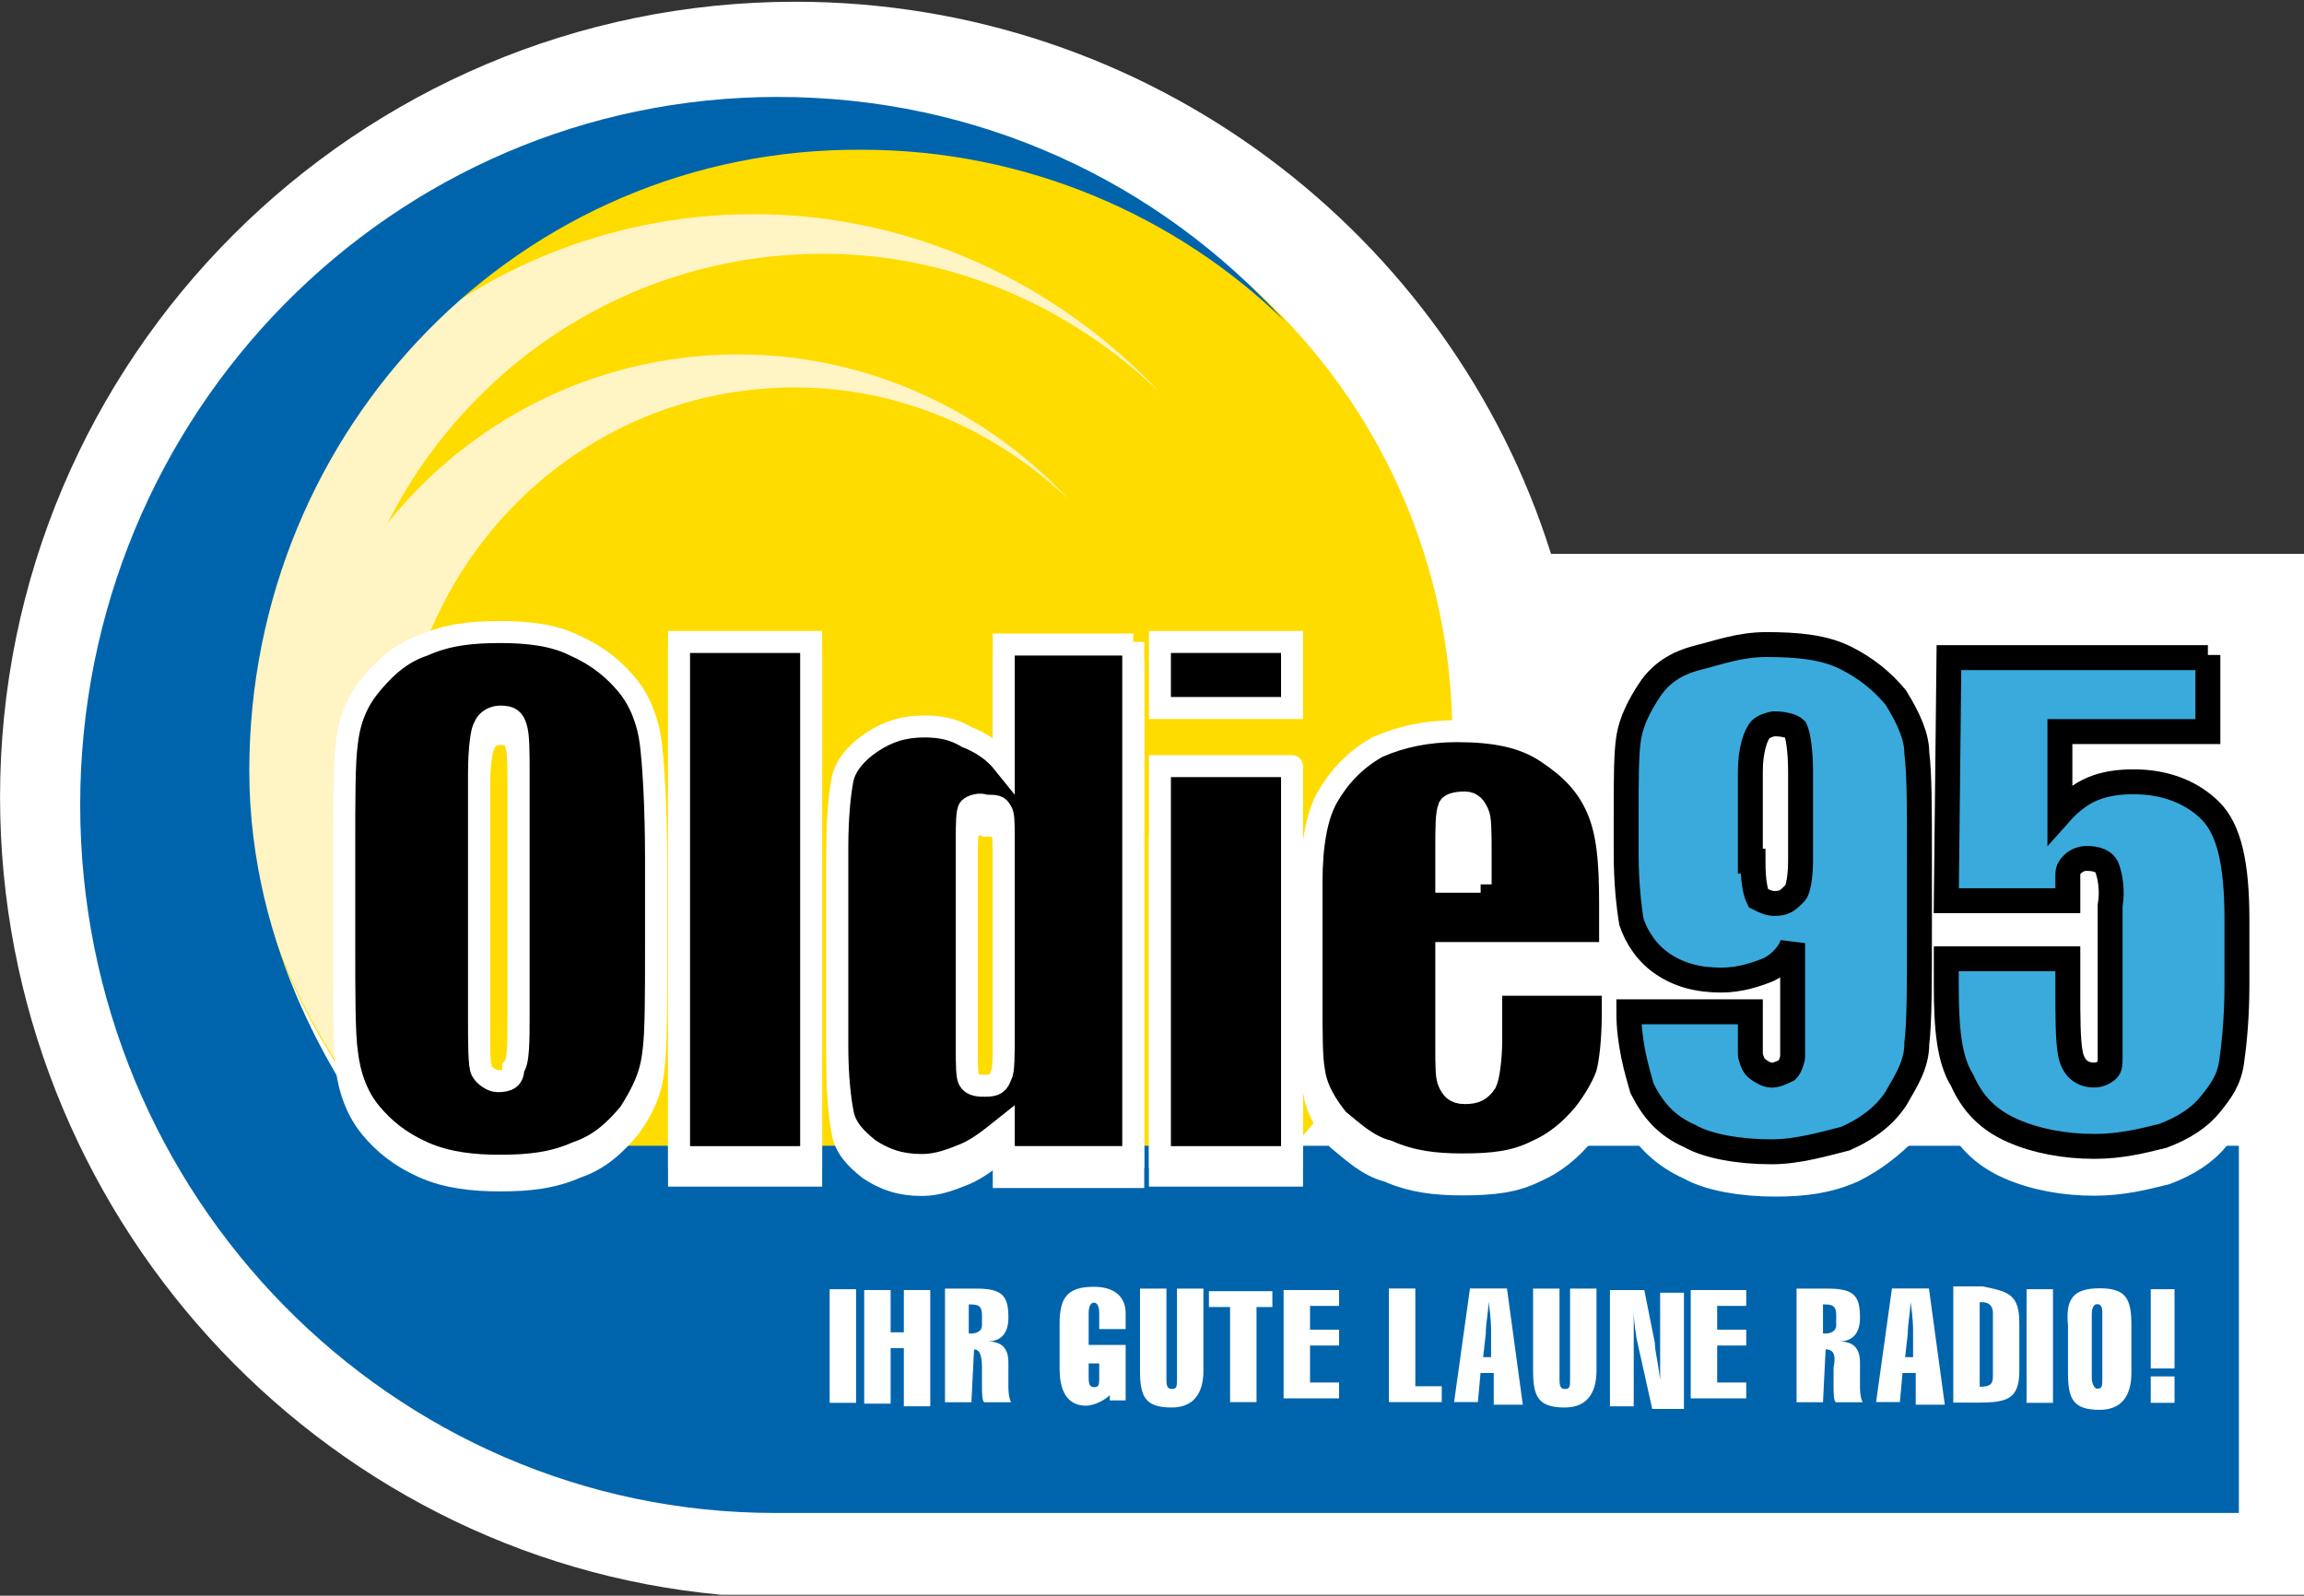 <?xml version="1.0" encoding="utf-8"?>
<!-- Generator: Adobe Illustrator 25.1.0, SVG Export Plug-In . SVG Version: 6.00 Build 0)  -->
<svg version="1.1"
	 id="svg3433" xmlns:svg="http://www.w3.org/2000/svg"
	 xmlns="http://www.w3.org/2000/svg" xmlns:xlink="http://www.w3.org/1999/xlink" x="0px" y="0px" width="87.2px" height="60.4px"
	 viewBox="0 0 87.2 60.4">
<rect x="0" y="0" width="87.2" height="60.4" fill="#333333" stroke="none"/>
<g id="g162">
	<g id="g168" transform="translate(560.002,40.166)">
		<path id="path170" fill="#FFFFFF" d="M-472.8,20.2h-59.9C-548,18.8-560,5.7-560-10c0-16.6,13.5-30.1,30.1-30.1
			c13.4,0,24.8,8.8,28.6,20.9h28.5V20.2"/>
	</g>
	<g id="g172" transform="translate(497.466,66.181)">
		<path id="path174" fill="#FFDC00" d="M-488.4-38.3c0-12.6,10.2-22.9,22.9-22.9s23,10.2,23,22.9s-10.2,22.9-22.9,22.9
			S-488.4-25.7-488.4-38.3"/>
	</g>
</g>
<g id="g176" transform="matrix(1.25,0,0,-1.25,-458.561,552.771)">
	<g>
		<g>
			<g>
				<defs>
					<path id="SVGID_1_" d="M374.1,420c0-10.1,8.2-18.3,18.3-18.3l0,0c10.1,0,18.3,8.2,18.3,18.3l0,0c0,10.1-8.2,18.3-18.3,18.3l0,0
						C382.3,438.3,374.1,430.1,374.1,420"/>
				</defs>
				<clipPath id="SVGID_2_">
					<use xlink:href="#SVGID_1_"  overflow="visible"/>
				</clipPath>
				<g id="g178" clip-path="url(#SVGID_2_)">
					<g id="g184" transform="translate(496.266,64.832)">
						<path id="path186" fill="#FFF4C4" d="M-123.4,353.8c0,9.4,7.5,17.1,16.8,17.1c4.8,0,9.2-2.1,12.3-5.4
							c-2.7,2.6-6.3,4.2-10.2,4.2c-8.2,0-14.8-6.7-14.8-15c0-8.3,6.6-15,14.8-15c7.8,0,7.2-2.9-2-2.9
							C-115.9,336.7-123.4,344.4-123.4,353.8"/>
					</g>
					<g id="g188" transform="translate(498.914,63.784)">
						<path id="path190" fill="#FFF4C4" d="M-123.4,353.8c0,7.7,6.1,13.9,13.7,13.9c3.9,0,7.5-1.7,10-4.4c-2.2,2.1-5.1,3.4-8.3,3.4
							c-6.7,0-12-5.5-12-12.2c0-6.7,0-11,12-12.2c6.3-0.6,5.8-2.3-1.7-2.3C-117.3,339.9-123.4,346.1-123.4,353.8"/>
					</g>
				</g>
			</g>
		</g>
	</g>
</g>
<g id="g194">
	<g id="g200" transform="translate(492.635,64.069)">
		<path id="path202" fill="#0064AD" d="M-489.6-33.6c0-14.8,11.8-26.8,26.4-26.8c7.6,0,14.4,3.2,19.2,8.5c-4.1-4-9.8-6.5-16-6.5
			c-12.9-0.1-23.2,10.5-23.2,23.5c0,6.9,3.5,12.1,5.1,14.2h70.2v13.9h-54.4c0,0-0.8,0-1,0C-477.8-6.8-489.6-18.8-489.6-33.6"/>
	</g>
	<g id="g204" transform="translate(539.585,56.988)">
		<path id="path206" fill="#FFFFFF" d="M-477.9-17.6h4.6c0,0.9,0,1.4,0,1.6c0,0.3,0.1,0.4,0.2,0.5c0.1,0.2,0.4,0.2,0.6,0.2
			s0.4-0.1,0.6-0.2s0.2-0.4,0.2-0.5c0-0.2,0-0.6,0-1.4v-2.9c-0.2,0.5-0.5,0.9-1,1.1s-1,0.2-1.6,0.2c-0.9,0-1.6-0.1-2.2-0.6
			s-1-1-1.2-1.6s-0.2-1.5-0.2-2.6v-1.4c0-1.2,0-2.2,0.1-2.9s0.4-1.2,0.8-1.8s1-1,1.8-1.2c0.9-0.2,1.6-0.4,2.6-0.4
			c1.2,0,2.2,0.1,3,0.5c0.8,0.4,1.4,0.9,1.9,1.5c0.4,0.6,0.6,1.2,0.8,2s0.1,2,0.1,4.1v2.5c0,2.1,0,3.6-0.1,4.4
			c0,0.8-0.4,1.4-0.8,2.1c-0.5,0.5-1.1,1-1.9,1.4c-0.9,0.4-1.8,0.5-2.8,0.5c-1.2,0-2.4-0.2-3.1-0.6c-0.9-0.4-1.5-1-1.9-1.7
			S-477.9-16.5-477.9-17.6"/>
	</g>
	<g id="g208" transform="translate(539.585,56.988)">
		<path id="path210" fill="none" stroke="#FFFFFF" stroke-width="1.611" stroke-miterlimit="7.547" d="M-477.9-17.6h4.6
			c0,0.9,0,1.4,0,1.6c0,0.3,0.1,0.4,0.2,0.5c0.1,0.2,0.4,0.2,0.6,0.2s0.4-0.1,0.6-0.2s0.2-0.4,0.2-0.5c0-0.2,0-0.6,0-1.4v-2.9
			c-0.2,0.5-0.5,0.9-1,1.1s-1,0.2-1.6,0.2c-0.9,0-1.6-0.1-2.2-0.6s-1-1-1.2-1.6s-0.2-1.5-0.2-2.6v-1.4c0-1.2,0-2.2,0.1-2.9
			s0.4-1.2,0.8-1.8s1-1,1.8-1.2c0.9-0.2,1.6-0.4,2.6-0.4c1.2,0,2.2,0.1,3,0.5c0.8,0.4,1.4,0.9,1.9,1.5c0.4,0.6,0.6,1.2,0.8,2
			s0.1,2,0.1,4.1v2.5c0,2.1,0,3.6-0.1,4.4c0,0.8-0.4,1.4-0.8,2.1c-0.5,0.5-1.1,1-1.9,1.4c-0.9,0.4-1.8,0.5-2.8,0.5
			c-1.2,0-2.4-0.2-3.1-0.6c-0.9-0.4-1.5-1-1.9-1.7S-477.9-16.5-477.9-17.6z"/>
	</g>
	<g id="g212" transform="translate(557.059,67.755)">
		<path id="path214" fill="#FFFFFF" d="M-473.5-41.9v2.9h-5.6v3.1c0.8-0.9,1.6-1.2,2.8-1.2c1.2,0,2.2,0.4,2.9,1.1s1,2,1,4.1v2.5
			c0,1.2-0.1,2.2-0.2,2.9s-0.4,1.1-0.8,1.6s-1,0.9-1.8,1.2c-0.8,0.2-1.6,0.4-2.6,0.4c-1.1,0-2.2-0.2-3.1-0.6c-0.9-0.4-1.5-1-1.9-1.9
			c-0.5-0.8-0.6-2-0.6-3.6v-1h4.6v1.1c0,1.1,0,2,0.1,2.5c0.1,0.5,0.4,0.8,0.9,0.8c0.2,0,0.4-0.1,0.5-0.2c0.1-0.1,0.1-0.2,0.1-0.5
			c0-0.1,0-0.9,0-2.1v-3.6c0.1-0.6,0-1.1-0.1-1.4s-0.4-0.4-0.8-0.4c-0.2,0-0.4,0.1-0.5,0.2c-0.1,0.1-0.2,0.2-0.2,0.4
			c0,0.1,0,0.5,0,1h-4.6l0.1-9.3H-473.5"/>
	</g>
	<g id="g216" transform="translate(557.059,67.755)">
		<path id="path218" fill="none" stroke="#FFFFFF" stroke-width="1.611" stroke-miterlimit="7.547" d="M-473.5-41.9v2.9h-5.6v3.1
			c0.8-0.9,1.6-1.2,2.8-1.2c1.2,0,2.2,0.4,2.9,1.1s1,2,1,4.1v2.5c0,1.2-0.1,2.2-0.2,2.9s-0.4,1.1-0.8,1.6s-1,0.9-1.8,1.2
			c-0.8,0.2-1.6,0.4-2.6,0.4c-1.1,0-2.2-0.2-3.1-0.6c-0.9-0.4-1.5-1-1.9-1.9c-0.5-0.8-0.6-2-0.6-3.6v-1h4.6v1.1c0,1.1,0,2,0.1,2.5
			c0.1,0.5,0.4,0.8,0.9,0.8c0.2,0,0.4-0.1,0.5-0.2c0.1-0.1,0.1-0.2,0.1-0.5c0-0.1,0-0.9,0-2.1v-3.6c0.1-0.6,0-1.1-0.1-1.4
			s-0.4-0.4-0.8-0.4c-0.2,0-0.4,0.1-0.5,0.2c-0.1,0.1-0.2,0.2-0.2,0.4c0,0.1,0,0.5,0,1h-4.6l0.1-9.3H-473.5z"/>
	</g>
	<g id="g220" transform="translate(505.929,64.481)">
		<path id="path222" fill-rule="evenodd" clip-rule="evenodd" fill="#FFFFFF" d="M-486.3-34.5c0-0.9,0-1.5-0.1-1.8s-0.2-0.4-0.6-0.4
			c-0.2,0-0.5,0.1-0.6,0.4c-0.1,0.1-0.2,0.8-0.2,1.8v9.1c0,1.1,0,1.9,0.1,2.1c0.1,0.2,0.4,0.4,0.6,0.4c0.4,0,0.6-0.1,0.6-0.5
			c0.2-0.2,0.2-1,0.2-2.1V-34.5z M-481.1-28.1c0,2,0,3.4-0.1,4.1c-0.1,0.9-0.4,1.5-0.9,2.2c-0.5,0.6-1.1,1.2-2,1.5
			c-0.9,0.4-1.8,0.5-2.9,0.5c-1,0-2-0.1-2.9-0.5s-1.5-0.9-2-1.5s-0.8-1.4-0.9-2.2c-0.1-0.7-0.1-2.2-0.1-4.2v-3.4c0-2,0-3.4,0.1-4.1
			c0.1-0.9,0.4-1.6,0.9-2.2s1.1-1.2,2-1.5c0.9-0.4,1.8-0.5,2.9-0.5c1,0,2,0.1,2.8,0.5c0.9,0.4,1.5,0.9,2,1.5s0.8,1.4,0.9,2.2
			s0.2,2.4,0.2,4.4V-28.1"/>
	</g>
	<g id="g224" transform="translate(505.929,64.481)">
		<path id="path226" fill="none" stroke="#FFFFFF" stroke-width="0.832" stroke-miterlimit="7.547" d="M-486.3-34.5
			c0-0.9,0-1.5-0.1-1.8s-0.2-0.4-0.6-0.4c-0.2,0-0.5,0.1-0.6,0.4c-0.1,0.1-0.2,0.8-0.2,1.8v9.1c0,1.1,0,1.9,0.1,2.1
			c0.1,0.2,0.4,0.4,0.6,0.4c0.4,0,0.6-0.1,0.6-0.5c0.2-0.2,0.2-1,0.2-2.1V-34.5z M-481.1-28.1c0,2,0,3.4-0.1,4.1
			c-0.1,0.9-0.4,1.5-0.9,2.2c-0.5,0.6-1.1,1.2-2,1.5c-0.9,0.4-1.8,0.5-2.9,0.5c-1,0-2-0.1-2.9-0.5s-1.5-0.9-2-1.5s-0.8-1.4-0.9-2.2
			c-0.1-0.7-0.1-2.2-0.1-4.2v-3.4c0-2,0-3.4,0.1-4.1c0.1-0.9,0.4-1.6,0.9-2.2s1.1-1.2,2-1.5c0.9-0.4,1.8-0.5,2.9-0.5
			c1,0,2,0.1,2.8,0.5c0.9,0.4,1.5,0.9,2,1.5s0.8,1.4,0.9,2.2s0.2,2.4,0.2,4.4V-28.1z"/>
	</g>
	<path id="path228" fill="#FFFFFF" stroke="#FFFFFF" stroke-width="0.832" stroke-miterlimit="7.547" d="M30.7,44.5h-5V25h5V44.5z"
		/>
	<g id="g230" transform="translate(520.59,62.454)">
		<path id="path232" fill-rule="evenodd" clip-rule="evenodd" fill="#FFFFFF" d="M-482.6-29.9c0-0.6,0-1-0.1-1.1
			c-0.1-0.2-0.2-0.2-0.6-0.2c-0.2-0.1-0.5,0-0.6,0.1s-0.1,0.6-0.1,1.2v7.9c0,0.6,0,1.1,0.1,1.2c0.1,0.2,0.4,0.2,0.6,0.2
			c0.4,0,0.5-0.1,0.6-0.4c0.1-0.1,0.1-0.8,0.1-1.6V-29.9z M-477.7-37.4v19.5h-4.9v-1.1c-0.5,0.4-1,0.8-1.5,1s-1,0.4-1.6,0.4
			c-0.8,0-1.4-0.2-2-0.6c-0.5-0.4-0.9-0.8-1-1.4c-0.1-0.5-0.2-1.4-0.2-2.5v-7.5c0-1.2,0.1-2.1,0.2-2.6s0.5-1,1.1-1.4s1.2-0.6,2-0.6
			c0.6,0,1.1,0.1,1.6,0.4s1,0.5,1.4,1v-4.5H-477.7"/>
	</g>
	<g id="g234" transform="translate(520.59,62.454)">
		<path id="path236" fill="none" stroke="#FFFFFF" stroke-width="0.832" stroke-miterlimit="7.547" d="M-482.6-29.9
			c0-0.6,0-1-0.1-1.1c-0.1-0.2-0.2-0.2-0.6-0.2c-0.2-0.1-0.5,0-0.6,0.1s-0.1,0.6-0.1,1.2v7.9c0,0.6,0,1.1,0.1,1.2
			c0.1,0.2,0.4,0.2,0.6,0.2c0.4,0,0.5-0.1,0.6-0.4c0.1-0.1,0.1-0.8,0.1-1.6V-29.9z M-477.7-37.4v19.5h-4.9v-1.1
			c-0.5,0.4-1,0.8-1.5,1s-1,0.4-1.6,0.4c-0.8,0-1.4-0.2-2-0.6c-0.5-0.4-0.9-0.8-1-1.4c-0.1-0.5-0.2-1.4-0.2-2.5v-7.5
			c0-1.2,0.1-2.1,0.2-2.6s0.5-1,1.1-1.4s1.2-0.6,2-0.6c0.6,0,1.1,0.1,1.6,0.4s1,0.5,1.4,1v-4.5H-477.7z"/>
	</g>
	
		<path id="path238" fill-rule="evenodd" clip-rule="evenodd" fill="#FFFFFF" stroke="#FFFFFF" stroke-width="0.832" stroke-miterlimit="7.547" d="
		M48.9,44.5h-5V32.1h5V44.5z"/>
	<g id="g240" transform="translate(535.038,61.132)">
		<path id="path242" fill-rule="evenodd" clip-rule="evenodd" fill="#FFFFFF" d="M-479-27v-1.1c0-0.9,0-1.4-0.1-1.6
			s-0.2-0.4-0.5-0.4c-0.4,0-0.6,0.1-0.6,0.2c-0.1,0.2-0.1,0.8-0.1,1.6v1.2H-479z M-474.1-24.3h-6.2v3.5c0,0.8,0,1.2,0.1,1.4
			c0.1,0.2,0.2,0.4,0.6,0.4s0.6-0.1,0.8-0.4c0.1-0.2,0.2-0.9,0.2-1.6v-2.1h4.6v1.1c0,1-0.1,1.8-0.2,2.2s-0.5,1.1-0.9,1.6
			c-0.5,0.6-1.1,1.1-1.8,1.4c-0.8,0.4-1.6,0.5-2.8,0.5c-1,0-1.9-0.1-2.8-0.5c-0.8-0.2-1.4-0.8-1.9-1.2c-0.4-0.5-0.8-1.1-0.9-1.8
			c-0.1-0.5-0.1-1.4-0.1-2.6v-4.6c0-1.4,0.2-2.5,0.6-3.2s1-1.4,1.9-1.9c0.9-0.4,1.9-0.6,3-0.6c1.4,0,2.5,0.2,3.4,0.8
			s1.5,1.2,1.9,2.1s0.5,2,0.5,3.6L-474.1-24.3"/>
	</g>
	<g id="g244" transform="translate(535.038,61.132)">
		<path id="path246" fill="none" stroke="#FFFFFF" stroke-width="0.832" stroke-miterlimit="7.547" d="M-479-27v-1.1
			c0-0.9,0-1.4-0.1-1.6s-0.2-0.4-0.5-0.4c-0.4,0-0.6,0.1-0.6,0.2c-0.1,0.2-0.1,0.8-0.1,1.6v1.2H-479z M-474.1-24.3h-6.2v3.5
			c0,0.8,0,1.2,0.1,1.4c0.1,0.2,0.2,0.4,0.6,0.4s0.6-0.1,0.8-0.4c0.1-0.2,0.2-0.9,0.2-1.6v-2.1h4.6v1.1c0,1-0.1,1.8-0.2,2.2
			s-0.5,1.1-0.9,1.6c-0.5,0.6-1.1,1.1-1.8,1.4c-0.8,0.4-1.6,0.5-2.8,0.5c-1,0-1.9-0.1-2.8-0.5c-0.8-0.2-1.4-0.8-1.9-1.2
			c-0.4-0.5-0.8-1.1-0.9-1.8c-0.1-0.5-0.1-1.4-0.1-2.6v-4.6c0-1.4,0.2-2.5,0.6-3.2s1-1.4,1.9-1.9c0.9-0.4,1.9-0.6,3-0.6
			c1.4,0,2.5,0.2,3.4,0.8s1.5,1.2,1.9,2.1s0.5,2,0.5,3.6L-474.1-24.3L-474.1-24.3z"/>
	</g>
	<g id="g248" transform="translate(505.929,65.025)">
		<path id="path250" fill-rule="evenodd" clip-rule="evenodd" d="M-486.3-35.7c0-0.9,0-1.5-0.1-1.8s-0.2-0.4-0.6-0.4
			c-0.2,0-0.5,0.1-0.6,0.4c-0.1,0.1-0.2,0.8-0.2,1.8v9.1c0,1.1,0,1.9,0.1,2.1s0.4,0.4,0.6,0.4c0.4,0,0.6-0.1,0.6-0.5
			c0.2-0.2,0.2-1,0.2-2.1V-35.7z M-481.1-29.3c0,2,0,3.4-0.1,4.1c-0.1,0.9-0.4,1.5-0.9,2.3c-0.5,0.6-1.1,1.2-2,1.5
			c-0.9,0.4-1.8,0.5-2.9,0.5c-1,0-2-0.1-2.9-0.5s-1.5-0.9-2-1.5s-0.8-1.4-0.9-2.3c-0.1-0.7-0.1-2.2-0.1-4.2v-3.4c0-2,0-3.4,0.1-4.1
			c0.1-0.9,0.4-1.6,0.9-2.2s1.1-1.2,2-1.5c0.9-0.4,1.8-0.5,2.9-0.5c1,0,2,0.1,2.8,0.5c0.9,0.4,1.5,0.9,2,1.5s0.8,1.4,0.9,2.2
			s0.2,2.4,0.2,4.4V-29.3"/>
	</g>
	<g id="g252" transform="translate(505.929,65.025)">
		<path id="path254" fill="none" stroke="#FFFFFF" stroke-width="0.832" stroke-miterlimit="7.547" d="M-486.3-35.7
			c0-0.9,0-1.5-0.1-1.8s-0.2-0.4-0.6-0.4c-0.2,0-0.5,0.1-0.6,0.4c-0.1,0.1-0.2,0.8-0.2,1.8v9.1c0,1.1,0,1.9,0.1,2.1s0.4,0.4,0.6,0.4
			c0.4,0,0.6-0.1,0.6-0.5c0.2-0.2,0.2-1,0.2-2.1V-35.7z M-481.1-29.3c0,2,0,3.4-0.1,4.1c-0.1,0.9-0.4,1.5-0.9,2.3
			c-0.5,0.6-1.1,1.2-2,1.5c-0.9,0.4-1.8,0.5-2.9,0.5c-1,0-2-0.1-2.9-0.5s-1.5-0.9-2-1.5s-0.8-1.4-0.9-2.3c-0.1-0.7-0.1-2.2-0.1-4.2
			v-3.4c0-2,0-3.4,0.1-4.1c0.1-0.9,0.4-1.6,0.9-2.2s1.1-1.2,2-1.5c0.9-0.4,1.8-0.5,2.9-0.5c1,0,2,0.1,2.8,0.5c0.9,0.4,1.5,0.9,2,1.5
			s0.8,1.4,0.9,2.2s0.2,2.4,0.2,4.4V-29.3z"/>
	</g>
	<path id="path256" stroke="#FFFFFF" stroke-width="0.832" stroke-miterlimit="7.547" d="M30.7,43.8h-5V24.3h5V43.8z"/>
	<g id="g258" transform="translate(520.59,62.998)">
		<path id="path260" fill-rule="evenodd" clip-rule="evenodd" d="M-482.6-31.2c0-0.6,0-1-0.1-1.1c-0.1-0.2-0.2-0.2-0.6-0.2
			c-0.2-0.1-0.5,0-0.6,0.1s-0.1,0.6-0.1,1.2v7.9c0,0.6,0,1.1,0.1,1.2c0.1,0.2,0.4,0.2,0.6,0.2c0.4,0,0.5-0.1,0.6-0.4
			c0.1-0.1,0.1-0.8,0.1-1.6V-31.2z M-477.7-38.7v19.5h-4.9v-1.1c-0.5,0.4-1,0.8-1.5,1s-1,0.4-1.6,0.4c-0.8,0-1.4-0.2-2-0.6
			c-0.5-0.4-0.9-0.8-1-1.4c-0.1-0.5-0.2-1.4-0.2-2.5v-7.5c0-1.2,0.1-2.1,0.2-2.6s0.5-1,1.1-1.4s1.2-0.6,2-0.6c0.6,0,1.1,0.1,1.6,0.4
			c0.5,0.2,1,0.5,1.4,1v-4.5H-477.7"/>
	</g>
	<g id="g262" transform="translate(520.59,62.998)">
		<path id="path264" fill="none" stroke="#FFFFFF" stroke-width="0.832" stroke-miterlimit="7.547" d="M-482.6-31.2
			c0-0.6,0-1-0.1-1.1c-0.1-0.2-0.2-0.2-0.6-0.2c-0.2-0.1-0.5,0-0.6,0.1s-0.1,0.6-0.1,1.2v7.9c0,0.6,0,1.1,0.1,1.2
			c0.1,0.2,0.4,0.2,0.6,0.2c0.4,0,0.5-0.1,0.6-0.4c0.1-0.1,0.1-0.8,0.1-1.6V-31.2z M-477.7-38.7v19.5h-4.9v-1.1
			c-0.5,0.4-1,0.8-1.5,1s-1,0.4-1.6,0.4c-0.8,0-1.4-0.2-2-0.6c-0.5-0.4-0.9-0.8-1-1.4c-0.1-0.5-0.2-1.4-0.2-2.5v-7.5
			c0-1.2,0.1-2.1,0.2-2.6s0.5-1,1.1-1.4s1.2-0.6,2-0.6c0.6,0,1.1,0.1,1.6,0.4c0.5,0.2,1,0.5,1.4,1v-4.5H-477.7z"/>
	</g>
	<path id="path266" fill-rule="evenodd" clip-rule="evenodd" stroke="#FFFFFF" stroke-width="0.832" stroke-miterlimit="7.547" d="
		M48.9,43.8h-5V29h5C48.9,28.8,48.9,43.8,48.9,43.8z M48.9,26.8h-5v-2.5h5V26.8z"/>
	<g id="g268" transform="translate(535.038,61.676)">
		<path id="path270" fill-rule="evenodd" clip-rule="evenodd" d="M-479-28.2v-1.1c0-0.9,0-1.4-0.1-1.6s-0.2-0.4-0.5-0.4
			c-0.4,0-0.6,0.1-0.6,0.2c-0.1,0.2-0.1,0.8-0.1,1.6v1.2H-479z M-474.1-25.6h-6.2v3.5c0,0.8,0,1.2,0.1,1.4c0.1,0.2,0.2,0.4,0.6,0.4
			s0.6-0.1,0.8-0.4c0.1-0.2,0.2-0.9,0.2-1.6v-2.1h4.6v1.1c0,1-0.1,1.8-0.2,2.2s-0.5,1.1-0.9,1.6c-0.5,0.6-1.1,1.1-1.8,1.4
			c-0.8,0.4-1.6,0.5-2.8,0.5c-1,0-1.9-0.1-2.8-0.5c-0.8-0.2-1.4-0.8-1.9-1.2c-0.4-0.5-0.8-1.1-0.9-1.8c-0.1-0.5-0.1-1.4-0.1-2.6
			v-4.6c0-1.4,0.2-2.5,0.6-3.2c0.4-0.7,1-1.4,1.9-1.9c0.9-0.4,1.9-0.6,3-0.6c1.4,0,2.5,0.2,3.4,0.8s1.5,1.2,1.9,2.1
			c0.4,0.9,0.5,2,0.5,3.6L-474.1-25.6"/>
	</g>
	<g id="g272" transform="translate(535.038,61.676)">
		<path id="path274" fill="none" stroke="#FFFFFF" stroke-width="0.832" stroke-miterlimit="7.547" d="M-479-28.2v-1.1
			c0-0.9,0-1.4-0.1-1.6s-0.2-0.4-0.5-0.4c-0.4,0-0.6,0.1-0.6,0.2c-0.1,0.2-0.1,0.8-0.1,1.6v1.2H-479z M-474.1-25.6h-6.2v3.5
			c0,0.8,0,1.2,0.1,1.4c0.1,0.2,0.2,0.4,0.6,0.4s0.6-0.1,0.8-0.4c0.1-0.2,0.2-0.9,0.2-1.6v-2.1h4.6v1.1c0,1-0.1,1.8-0.2,2.2
			s-0.5,1.1-0.9,1.6c-0.5,0.6-1.1,1.1-1.8,1.4c-0.8,0.4-1.6,0.5-2.8,0.5c-1,0-1.9-0.1-2.8-0.5c-0.8-0.2-1.4-0.8-1.9-1.2
			c-0.4-0.5-0.8-1.1-0.9-1.8c-0.1-0.5-0.1-1.4-0.1-2.6v-4.6c0-1.4,0.2-2.5,0.6-3.2c0.4-0.7,1-1.4,1.9-1.9c0.9-0.4,1.9-0.6,3-0.6
			c1.4,0,2.5,0.2,3.4,0.8s1.5,1.2,1.9,2.1c0.4,0.9,0.5,2,0.5,3.6L-474.1-25.6L-474.1-25.6z"/>
	</g>
	<g id="g276" transform="translate(543.246,62.398)">
		<path id="path278" fill-rule="evenodd" clip-rule="evenodd" fill="#3AAADC" d="M-476.9-29.8c0,0.8,0.1,1.2,0.2,1.4
			c0.2,0.1,0.4,0.2,0.6,0.2c0.4,0,0.5-0.1,0.8-0.4c0.1-0.1,0.2-0.6,0.2-1.2v-3.4c0-0.8-0.1-1.4-0.2-1.6c-0.1-0.1-0.4-0.2-0.8-0.2
			c-0.1,0-0.4,0.1-0.5,0.2c-0.2,0.2-0.4,0.8-0.4,1.6V-29.8z M-481.6-24.1h4.6c0,0.9,0,1.4,0,1.6c0,0.1,0.1,0.4,0.2,0.5
			c0.1,0.1,0.4,0.3,0.6,0.3s0.4-0.1,0.6-0.2c0.1-0.1,0.2-0.4,0.2-0.5c0-0.2,0-0.6,0-1.4v-2.9c-0.1,0.4-0.5,0.8-0.9,1
			c-0.5,0.2-1.1,0.4-1.8,0.4c-0.9,0-1.6-0.2-2.2-0.6c-0.6-0.4-1-1-1.2-1.6c-0.1-0.6-0.2-1.5-0.2-2.6v-1.5c0-1.3,0-2.3,0.1-2.9
			s0.4-1.2,0.8-1.8s1-1,1.8-1.2s1.6-0.5,2.6-0.5c1.2,0,2.2,0.1,3,0.5s1.4,0.9,1.9,1.5c0.5,0.8,0.8,1.5,0.8,2.1
			c0.1,0.8,0.1,2.1,0.1,4.1v2.5c0,2.1,0,3.6-0.1,4.4c0,0.8-0.4,1.4-0.8,2.1c-0.4,0.6-1,1.1-1.9,1.5c-0.8,0.2-1.8,0.5-2.8,0.5
			c-1.2,0-2.4-0.2-3.1-0.6c-0.9-0.4-1.4-1-1.8-1.8C-481.3-21.9-481.6-22.9-481.6-24.1"/>
	</g>
	<g id="g280" transform="translate(543.246,62.398)">
		<path id="path282" fill="none" stroke="#000000" stroke-width="0.943" stroke-miterlimit="7.547" d="M-476.9-29.8
			c0,0.8,0.1,1.2,0.2,1.4c0.2,0.1,0.4,0.2,0.6,0.2c0.4,0,0.5-0.1,0.8-0.4c0.1-0.1,0.2-0.6,0.2-1.2v-3.4c0-0.8-0.1-1.4-0.2-1.6
			c-0.1-0.1-0.4-0.2-0.8-0.2c-0.1,0-0.4,0.1-0.5,0.2c-0.2,0.2-0.4,0.8-0.4,1.6V-29.8z M-481.6-24.1h4.6c0,0.9,0,1.4,0,1.6
			c0,0.1,0.1,0.4,0.2,0.5c0.1,0.1,0.4,0.3,0.6,0.3s0.4-0.1,0.6-0.2c0.1-0.1,0.2-0.4,0.2-0.5c0-0.2,0-0.6,0-1.4v-2.9
			c-0.1,0.4-0.5,0.8-0.9,1c-0.5,0.2-1.1,0.4-1.8,0.4c-0.9,0-1.6-0.2-2.2-0.6c-0.6-0.4-1-1-1.2-1.6c-0.1-0.6-0.2-1.5-0.2-2.6v-1.5
			c0-1.3,0-2.3,0.1-2.9s0.4-1.2,0.8-1.8s1-1,1.8-1.2s1.6-0.5,2.6-0.5c1.2,0,2.2,0.1,3,0.5s1.4,0.9,1.9,1.5c0.5,0.8,0.8,1.5,0.8,2.1
			c0.1,0.8,0.1,2.1,0.1,4.1v2.5c0,2.1,0,3.6-0.1,4.4c0,0.8-0.4,1.4-0.8,2.1c-0.4,0.6-1,1.1-1.9,1.5c-0.8,0.2-1.8,0.5-2.8,0.5
			c-1.2,0-2.4-0.2-3.1-0.6c-0.9-0.4-1.4-1-1.8-1.8C-481.3-21.9-481.6-22.9-481.6-24.1z"/>
	</g>
	<g id="g284" transform="translate(557.062,68.593)">
		<path id="path286" fill="#3AAADC" d="M-473.5-43.8v2.9h-5.6v3.1c0.8-0.9,1.6-1.2,2.8-1.2c1.2,0,2.2,0.4,2.9,1.1s1,2,1,4.1v2.5
			c0,1.2-0.1,2.2-0.2,2.9s-0.4,1.1-0.8,1.6c-0.4,0.5-1,0.9-1.8,1.2c-0.8,0.2-1.6,0.4-2.6,0.4c-1.1,0-2.2-0.2-3.1-0.6
			c-0.9-0.4-1.5-1-1.9-1.9c-0.5-0.8-0.6-2-0.6-3.6v-1h4.6v1.1c0,1.1,0,2,0.1,2.5s0.4,0.8,0.9,0.8c0.2,0,0.4-0.1,0.5-0.2
			c0.1-0.1,0.1-0.2,0.1-0.5c0-0.1,0-0.9,0-2.1v-3.6c0.1-0.6,0-1.1-0.1-1.4c-0.1-0.3-0.4-0.4-0.8-0.4c-0.2,0-0.4,0.1-0.5,0.2
			s-0.2,0.2-0.2,0.4s0,0.5,0,1h-4.6l0.1-9.2H-473.5"/>
	</g>
	<g id="g288" transform="translate(557.062,68.593)">
		<path id="path290" fill="none" stroke="#000000" stroke-width="0.943" stroke-miterlimit="7.547" d="M-473.5-43.8v2.9h-5.6v3.1
			c0.8-0.9,1.6-1.2,2.8-1.2c1.2,0,2.2,0.4,2.9,1.1s1,2,1,4.1v2.5c0,1.2-0.1,2.2-0.2,2.9s-0.4,1.1-0.8,1.6c-0.4,0.5-1,0.9-1.8,1.2
			c-0.8,0.2-1.6,0.4-2.6,0.4c-1.1,0-2.2-0.2-3.1-0.6c-0.9-0.4-1.5-1-1.9-1.9c-0.5-0.8-0.6-2-0.6-3.6v-1h4.6v1.1c0,1.1,0,2,0.1,2.5
			s0.4,0.8,0.9,0.8c0.2,0,0.4-0.1,0.5-0.2c0.1-0.1,0.1-0.2,0.1-0.5c0-0.1,0-0.9,0-2.1v-3.6c0.1-0.6,0-1.1-0.1-1.4
			c-0.1-0.3-0.4-0.4-0.8-0.4c-0.2,0-0.4,0.1-0.5,0.2s-0.2,0.2-0.2,0.4s0,0.5,0,1h-4.6l0.1-9.2H-473.5z"/>
	</g>
	<path id="path292" fill="#FFFFFF" d="M31.4,48.8h1v4.3h-1V48.8z"/>
	<g id="g294" transform="translate(516.408,49.431)">
		<path id="path296" fill="#FFFFFF" d="M-483.7-0.6h1V1h0.5v-1.6h1v4.4h-1V1.6h-0.5v2.1h-1V-0.6z"/>
	</g>
	<g id="g298" transform="translate(519.965,48.677)">
		<path id="path300" fill="#FFFFFF" d="M-482.8,1.1c0-0.3-0.1-0.4-0.4-0.4c0,0,0,0-0.1,0v1.1h0.1c0.2,0,0.4-0.1,0.4-0.3V1.1z
			 M-483.1,2.4C-483.3,2.4-483.3,2.4-483.1,2.4l-0.1,2h-1V0.1h1.2c1,0,1.2,0.3,1.2,1.1c0,0.5-0.2,0.9-0.8,0.9l0,0
			c0.5,0,0.8,0.2,0.8,0.8v0.9c0,0.1,0,0.4,0.1,0.6h-1c-0.1,0-0.1-0.4-0.1-0.6V3.1C-482.8,2.6-482.9,2.4-483.1,2.4"/>
	</g>
	<g id="g302" transform="translate(523.303,49.508)">
		<path id="path304" fill="#FFFFFF" d="M-481.9-0.8c0.8,0,1.2,0.4,1.2,1v0.6h-1V0.2c0-0.3-0.1-0.4-0.2-0.4s-0.2,0.1-0.2,0.4v2.4
			c0,0.2,0,0.4,0.2,0.4s0.2-0.1,0.2-0.4V2.1h-0.4V1.4h1.4v2.1h-0.6V3.3c-0.2,0.2-0.6,0.4-0.9,0.4c-0.6,0-1-0.4-1-1.4V0.6
			C-483.2-0.4-482.9-0.8-481.9-0.8"/>
	</g>
	<g id="g306" transform="translate(526.646,46.977)">
		<path id="path308" fill="#FFFFFF" d="M-481.1,4.9c0,0.9-0.4,1.4-1.2,1.4c-1,0-1.2-0.4-1.2-1.4V1.8h1v3.4c0,0.2,0,0.4,0.2,0.4
			s0.2-0.1,0.2-0.4V1.8h1V4.9"/>
	</g>
	<g id="g310" transform="translate(527.455,45.973)">
		<path id="path312" fill="#FFFFFF" d="M-480.9,7.1V3.5h-0.8V2.9h2.4v0.6h-0.6v3.6H-480.9z"/>
	</g>
	<g id="g314" transform="translate(529.081,49.431)">
		<path id="path316" fill="#FFFFFF" d="M-480.5-0.6h2.1V0h-1.1v0.9h1.1v0.6h-1.1v1.4h1.1v0.6h-2.1V-0.6z"/>
	</g>
	<g id="g318" transform="translate(532.266,45.973)">
		<path id="path320" fill="#FFFFFF" d="M-479.7,7.1V2.8h1v3.7h1v0.6H-479.7z"/>
	</g>
	<g id="g322" transform="translate(535.334,47.371)">
		<path id="path324" fill="#FFFFFF" d="M-478.9,4V3c0-0.1,0-0.5-0.1-1.1l0,0c0,0.4-0.1,0.8-0.1,1.2l-0.1,0.9H-478.9z M-479.7,1.4
			h1.4l0.6,4.4h-1.1V4.6h-0.5l-0.1,1.1h-0.9L-479.7,1.4"/>
	</g>
	<g id="g326" transform="translate(538.523,46.977)">
		<path id="path328" fill="#FFFFFF" d="M-478.1,4.9c0,0.9-0.4,1.4-1.2,1.4c-1,0-1.2-0.4-1.2-1.4V1.8h1v3.4c0,0.2,0,0.4,0.2,0.4
			s0.2-0.1,0.2-0.4V1.8h1V4.9"/>
	</g>
	<g id="g330" transform="translate(538.832,49.431)">
		<path id="path332" fill="#FFFFFF" d="M-478-0.6h1.4l0.4,2c0,0.3,0.1,0.6,0.2,1.4l0,0c0-0.4,0-0.8,0-1.4v-1.9h0.9v4.4h-1.2
			l-0.6-2.7c0-0.1-0.1-0.5-0.1-1.1l0,0c0,0.4,0,0.9,0,1.2v2.5h-0.9V-0.6"/>
	</g>
	<g id="g334" transform="translate(541.39,49.431)">
		<path id="path336" fill="#FFFFFF" d="M-477.4-0.6h2.1V0h-1.1v0.9h1.1v0.6h-1.1v1.4h1.1v0.6h-2.1V-0.6z"/>
	</g>
	<g id="g338" transform="translate(545.795,48.677)">
		<path id="path340" fill="#FFFFFF" d="M-476.3,1.1c0-0.3-0.1-0.4-0.4-0.4c0,0,0,0-0.1,0v1.1h0.1c0.2,0,0.4-0.1,0.4-0.3V1.1z
			 M-476.7,2.4C-476.8,2.4-476.8,2.4-476.7,2.4l-0.1,2h-1V0.1h1.2c1,0,1.2,0.3,1.2,1.1c0,0.5-0.2,0.9-0.8,0.9l0,0
			c0.5,0,0.8,0.2,0.8,0.8v0.9c0,0.1,0,0.4,0.1,0.6h-1c-0.1,0-0.1-0.4-0.1-0.6V3.1C-476.3,2.6-476.4,2.4-476.7,2.4"/>
	</g>
	<g id="g342" transform="translate(548.105,47.371)">
		<path id="path344" fill="#FFFFFF" d="M-475.7,4V3c0-0.1,0-0.5-0.1-1.1l0,0c0,0.4-0.1,0.8-0.1,1.2l-0.1,0.9H-475.7z M-476.5,1.4
			h1.4l0.6,4.4h-1.1V4.6h-0.5l-0.1,1.1h-0.9L-476.5,1.4"/>
	</g>
	<g id="g346" transform="translate(550.126,46.492)">
		<path id="path348" fill="#FFFFFF" d="M-475.2,6L-475.2,6c0.4,0,0.5-0.1,0.5-0.4V3.2c0-0.2-0.1-0.4-0.4-0.4h-0.1V6z M-473.7,3.6
			v1.8c0,1.1-0.5,1.2-1.6,1.2h-0.9V2.2h1.1C-474.1,2.4-473.7,2.5-473.7,3.6"/>
	</g>
	<path id="path350" fill="#FFFFFF" d="M76.7,48.8h1v4.3h-1V48.8z"/>
	<g id="g352" transform="translate(553.568,46.765)">
		<path id="path354" fill="#FFFFFF" d="M-474.4,5.4c0,0.2,0.1,0.4,0.2,0.4c0.2,0,0.2-0.1,0.2-0.4V3c0-0.2,0-0.4-0.2-0.4
			c-0.1,0-0.2,0.1-0.2,0.4V5.4z M-474.1,2c1,0,1.2,0.4,1.2,1.4v1.8c0,0.9-0.4,1.4-1.2,1.4c-1,0-1.2-0.4-1.2-1.4V3.4
			C-475.4,2.4-475.1,2-474.1,2"/>
	</g>
	<path id="path356" fill="#FFFFFF" d="M81.4,52.1h0.9v1h-0.9V52.1z M81.4,48.8h0.9v3h-0.9V48.8z"/>
</g>
</svg>
